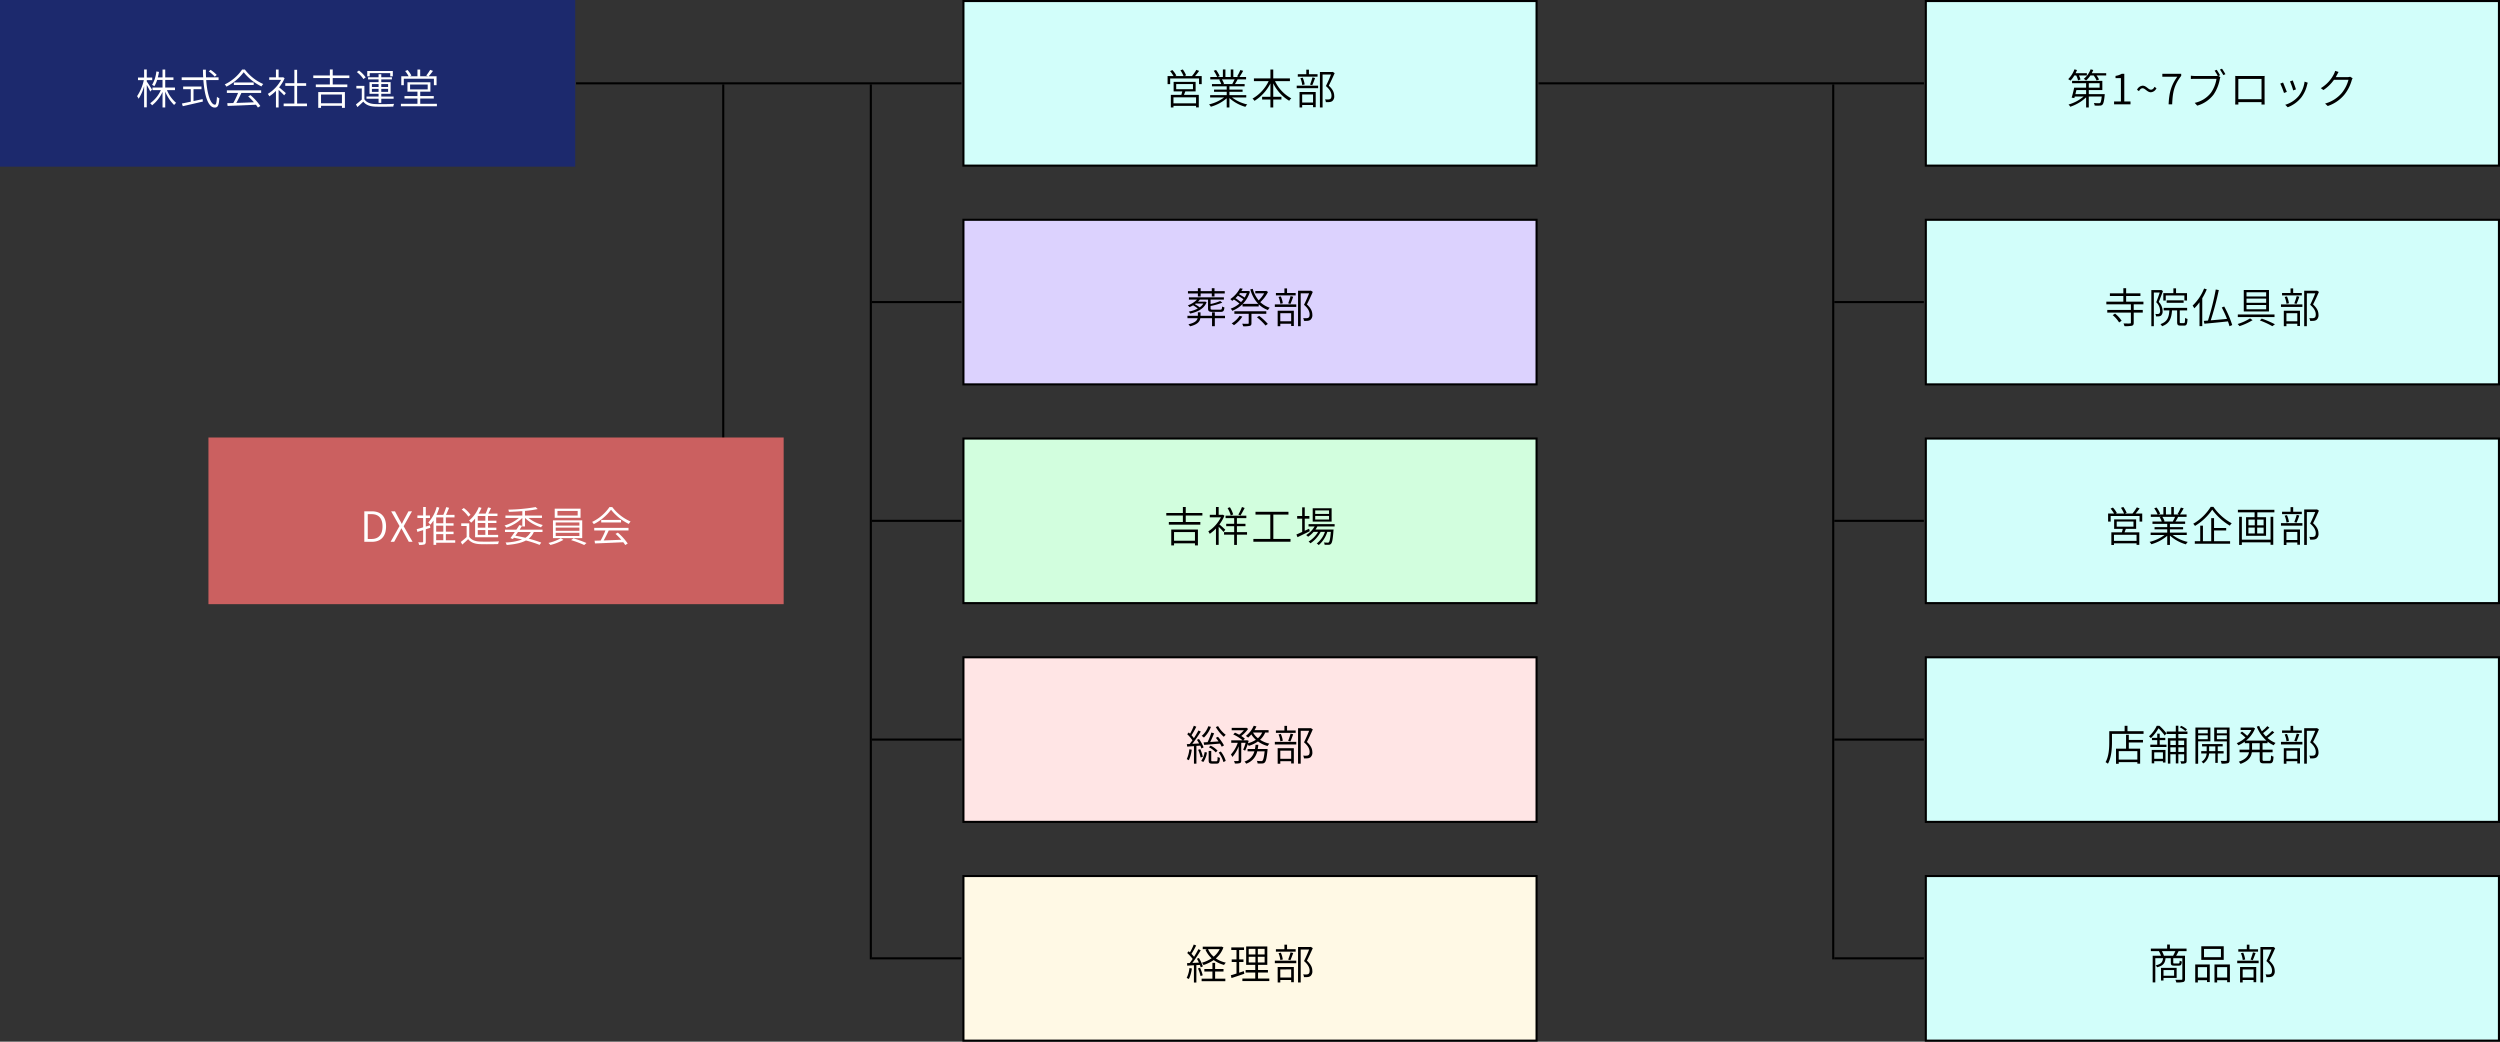 <svg xmlns="http://www.w3.org/2000/svg" width="1200" height="500" viewBox="0 0 1200 500">
  <rect x="0" y="0" width="1200" height="500" fill="#333333" stroke="none"/>
  <g id="グループ_10721" data-name="グループ 10721" transform="translate(10556 13467)">
    <path id="パス_37840" data-name="パス 37840" d="M0,0H185" transform="translate(-10279.5 -13427)" fill="none" stroke="#000" stroke-width="1"/>
    <path id="パス_37841" data-name="パス 37841" d="M0,0H43" transform="translate(-10137.5 -13322)" fill="none" stroke="#000" stroke-width="1"/>
    <path id="パス_37824" data-name="パス 37824" d="M0,0H43" transform="translate(-9675.554 -13322)" fill="none" stroke="#000" stroke-width="1"/>
    <path id="パス_37842" data-name="パス 37842" d="M0,0H43" transform="translate(-10137.5 -13217)" fill="none" stroke="#000" stroke-width="1"/>
    <path id="パス_37815" data-name="パス 37815" d="M0,0H43" transform="translate(-9675.554 -13217)" fill="none" stroke="#000" stroke-width="1"/>
    <path id="パス_37843" data-name="パス 37843" d="M0,0H43" transform="translate(-10137.5 -13112)" fill="none" stroke="#000" stroke-width="1"/>
    <path id="パス_37816" data-name="パス 37816" d="M0,0H43" transform="translate(-9675.554 -13112)" fill="none" stroke="#000" stroke-width="1"/>
    <path id="パス_37844" data-name="パス 37844" d="M0,0H43" transform="translate(-10137.5 -13007)" fill="none" stroke="#000" stroke-width="1"/>
    <path id="パス_37817" data-name="パス 37817" d="M0,0H43" transform="translate(-9675.554 -13007)" fill="none" stroke="#000" stroke-width="1"/>
    <path id="パス_37825" data-name="パス 37825" d="M0,0H185" transform="translate(-9817.499 -13427)" fill="none" stroke="#000" stroke-width="1"/>
    <path id="パス_37845" data-name="パス 37845" d="M0,0V420" transform="translate(-10138 -13426.5)" fill="none" stroke="#000" stroke-width="1"/>
    <path id="パス_37848" data-name="パス 37848" d="M0,0V170" transform="translate(-10208.841 -13426.5)" fill="none" stroke="#000" stroke-width="1"/>
    <path id="パス_37818" data-name="パス 37818" d="M0,0V420" transform="translate(-9676.054 -13426.5)" fill="none" stroke="#000" stroke-width="1"/>
    <path id="パス_37849" data-name="パス 37849" d="M0,0H276.106V80H0Z" transform="translate(-10556 -13467)" fill="#1c296d"/>
    <path id="パス_37846" data-name="パス 37846" d="M0,0H276.106V80H0Z" transform="translate(-10455.947 -13257)" fill="#cb6060"/>
    <path id="パス_37850" data-name="パス 37850" d="M72.953,15.94c-.34-.62-1.96-3.18-2.5-3.88V11.4h2.62V10.14h-2.62V6.28h-1.28v3.86h-2.94V11.4h2.8a22.568,22.568,0,0,1-3.24,7.7,5.982,5.982,0,0,1,.74,1.24,22.23,22.23,0,0,0,2.64-6V24.46h1.28V13.7c.6,1.08,1.38,2.52,1.68,3.2Zm11.04.24V14.96h-4.68V11.3h3.94V10.08h-3.94V6.3h-1.3v3.78h-2.26a26.777,26.777,0,0,0,.56-2.64l-1.26-.22a15.775,15.775,0,0,1-2.06,6.44,7.278,7.278,0,0,1,1.1.66,12.819,12.819,0,0,0,1.34-3.02h2.58v3.66h-4.82v1.22h4.02a15.5,15.5,0,0,1-5.14,6.3,4.434,4.434,0,0,1,.92,1.02,17.518,17.518,0,0,0,5.02-6.44V24.5h1.3V16.88a19.056,19.056,0,0,0,4.28,6.46,3.887,3.887,0,0,1,.96-1.02,16.487,16.487,0,0,1-4.42-6.14Zm20.04-7.28a18.118,18.118,0,0,0-2.94-2.44l-.9.74a16.416,16.416,0,0,1,2.9,2.54Zm-11.14,6.84h3.82V14.46h-8.8v1.28h3.66v6c-1.64.34-3.14.66-4.26.88l.42,1.28c2.54-.56,6.24-1.42,9.64-2.22l-.12-1.18c-1.44.32-2.94.64-4.36.94Zm12.02-4.38v-1.3h-6.02c-.06-1.18-.08-2.42-.08-3.68h-1.4c.02,1.24.04,2.48.12,3.68H87.213v1.3h10.4c.54,7.46,2.26,13.2,5.48,13.2,1.46,0,1.96-1.02,2.2-4.46a3.738,3.738,0,0,1-1.16-.72c-.14,2.7-.38,3.8-.94,3.8-2.08,0-3.72-4.9-4.22-11.82Zm3.98,6.18h5.38a38.166,38.166,0,0,1-2.3,4.84c-1.06.04-2.04.06-2.9.08l.18,1.32c3.42-.12,8.64-.34,13.58-.58a16.211,16.211,0,0,1,.96,1.36l1.18-.74a27.613,27.613,0,0,0-4.74-5.24l-1.12.62a28.333,28.333,0,0,1,2.76,2.82c-2.92.12-5.88.24-8.44.32.82-1.44,1.72-3.26,2.44-4.8h9.48V16.3h-16.46Zm3.36-5.04v1.22h9.52V12.5Zm3.96-6.18a21.366,21.366,0,0,1-8.34,7.14,4.48,4.48,0,0,1,.8,1.06,23.606,23.606,0,0,0,8.3-6.92,24.555,24.555,0,0,0,8.52,6.82,6.969,6.969,0,0,1,.86-1.16,22.07,22.07,0,0,1-8.8-6.94Zm21,11.3c-.52-.46-2.34-2.04-3.24-2.76a18.248,18.248,0,0,0,2.64-4.38l-.74-.5-.26.06h-1.88V6.3h-1.28v3.74h-3.22v1.22h5.7a17.715,17.715,0,0,1-6.38,6.74,6.18,6.18,0,0,1,.72,1.18,19.5,19.5,0,0,0,3.18-2.62V24.5h1.28V16.08c.92.84,2.12,2.02,2.66,2.62Zm5.4,5V14.14h4.34V12.86h-4.34V6.44h-1.32v6.42h-4.36v1.28h4.36v8.48h-5.14v1.3h11.2v-1.3Zm21.52-4.3v4.16h-10.04V18.32Zm-11.38,6.4h1.34v-1h10.04v1h1.42v-7.6h-12.8Zm14.94-14.32V9.16h-7.98V6.28h-1.38V9.16h-7.96V10.4h7.96v3.08h-6.74v1.28h15.12V13.48h-7V10.4Zm9.78-2.36h9.84V9.58h1.24V7h-12.28V9.58h1.2Zm1.04,8.98V15.58h3.2v1.44Zm0-3.74h3.2v1.4h-3.2Zm7.78,0v1.4h-3.28v-1.4Zm0,3.74h-3.28V15.58h3.28Zm-4.58,5.3h1.3v-2h5.92V19.28h-5.92V17.96h4.48V12.34h-4.48v-1.3h5.1V10.02h-5.1V8.56h-1.3v1.46h-5.04v1.02h5.04v1.3h-4.36v5.62h4.36v1.32h-5.8v1.04h5.8Zm-6.18-12.26a14.693,14.693,0,0,0-3.24-3.28l-1.02.74a14.1,14.1,0,0,1,3.18,3.36Zm-.62,4.08h-3.86V15.4h2.6v5.3c-.92.86-1.96,1.7-2.8,2.36l.72,1.26c.98-.86,1.9-1.72,2.8-2.6,1.26,1.58,3.1,2.3,5.76,2.4,2.2.08,6.44.04,8.64-.04a4.315,4.315,0,0,1,.42-1.3c-2.34.14-6.9.2-9.08.1-2.4-.08-4.22-.78-5.2-2.3Zm18.92-3.42h14.44v3.1h1.28V9.54h-3.8a31.357,31.357,0,0,0,2.08-2.58l-1.36-.5a22.216,22.216,0,0,1-1.88,2.74l.88.34h-3.78V6.3h-1.32V9.54h-3.64l.74-.36a13.541,13.541,0,0,0-1.84-2.64l-1.16.48a16.039,16.039,0,0,1,1.66,2.52h-3.52v4.28h1.22Zm3,2.78h8.46v2.34h-8.46Zm4.88,9.26V20.22h6.5V19.04h-6.5V16.92h4.88v-4.5h-11.02v4.5h4.8v2.12h-6.22v1.18h6.22v2.54h-7.94v1.18h17.28V22.76Z" transform="translate(-10556 -13439.93)" fill="#fff"/>
    <path id="パス_37847" data-name="パス 37847" d="M74.813,23h3.66c4.44,0,6.78-2.78,6.78-7.38s-2.34-7.26-6.84-7.26h-3.6Zm1.66-1.36V9.72h1.8c3.56,0,5.28,2.16,5.28,5.9s-1.72,6.02-5.28,6.02ZM87.433,23h1.72l2.22-4.08c.38-.72.76-1.46,1.2-2.36h.08c.48.9.9,1.64,1.28,2.36L96.173,23h1.82l-4.3-7.48,4.02-7.16h-1.72l-2.08,3.88c-.36.66-.64,1.26-1.04,2.1h-.1c-.46-.84-.76-1.44-1.16-2.1l-2.08-3.88h-1.84l4.02,7.08Zm18.9-7.92-2,.6v-4.1h2V10.36h-2V6.3h-1.28v4.06h-2.76v1.22h2.76v4.48c-1.18.34-2.24.66-3.08.88l.32,1.3,2.76-.86v5.48c0,.3-.1.38-.36.38-.26.02-1.08.02-2-.02a4.814,4.814,0,0,1,.4,1.26,7.446,7.446,0,0,0,2.58-.22c.48-.24.66-.62.66-1.4v-5.9l2.16-.68Zm2.98,4.22h3.42v2.94h-3.42Zm3.42-5.2h-3.42V11.28h3.42Zm0,4.04h-3.42V15.26h3.42Zm5.72,4.1h-4.5V19.3h3.7V18.14h-3.7V15.26h3.7V14.1h-3.7V11.28h4.16V10.06h-4.08c.5-1.02,1.04-2.28,1.48-3.38l-1.38-.34a32.648,32.648,0,0,1-1.4,3.72h-3.24a24.984,24.984,0,0,0,1.32-3.48l-1.26-.32a17.492,17.492,0,0,1-4.02,7.46,7.727,7.727,0,0,1,.94,1.08,15.193,15.193,0,0,0,1.56-2.04V24.48h1.28V23.44h9.14Zm14.46-9.4h-3.64V10.6h3.64Zm0,3.38h-3.64V13.96h3.64Zm0,3.44h-3.64v-2.3h3.64Zm-4.92,1.16h11.06V19.66h-4.86v-2.3h4V16.22h-4V13.96h4.04V12.84h-4.04V10.6h4.54V9.46h-4.4c.44-.82.9-1.78,1.3-2.66l-1.42-.32a28.7,28.7,0,0,1-1.18,2.98h-3.36a19.854,19.854,0,0,0,1.4-2.76l-1.3-.36a15.9,15.9,0,0,1-4.7,6.48,6.058,6.058,0,0,1,1.02,1,16.106,16.106,0,0,0,1.9-1.96Zm-2.18-10.76a14.693,14.693,0,0,0-3.24-3.28l-1.02.74a14.1,14.1,0,0,1,3.18,3.36Zm-.62,4.08h-3.86V15.4h2.6v5.3c-.92.86-1.96,1.7-2.8,2.36l.72,1.26c.98-.86,1.9-1.72,2.8-2.6,1.26,1.58,3.1,2.3,5.76,2.4,2.2.08,6.44.04,8.64-.04a4.315,4.315,0,0,1,.42-1.3c-2.34.14-6.9.2-9.08.1-2.4-.08-4.22-.78-5.2-2.3Zm29.5,4.16a7.163,7.163,0,0,1-2.58,2.78c-1.54-.38-3.16-.72-4.78-1.02.4-.56.82-1.16,1.24-1.76Zm-5.46-3.32c-.42.66-.9,1.42-1.42,2.18h-5.48V18.3h4.72c-.74,1.08-1.5,2.12-2.1,2.92l1.2.44.46-.62c1.34.26,2.64.54,3.92.84a24.81,24.81,0,0,1-7.92,1.44,3.772,3.772,0,0,1,.52,1.2c4-.32,7.04-.96,9.26-2.16a54.306,54.306,0,0,1,6.56,2.12l.8-1.1a56.185,56.185,0,0,0-6.02-1.9,7.862,7.862,0,0,0,2.44-3.18h4.18V17.16h-11c.42-.62.82-1.24,1.18-1.82Zm10.86-3.44V10.4h-8.16V8.16a47.12,47.12,0,0,0,6.12-.88l-1-.96a83.121,83.121,0,0,1-13.12,1.24,3.768,3.768,0,0,1,.28,1.06c2.04-.06,4.28-.18,6.44-.34V10.4h-8.1v1.14h6.48a19,19,0,0,1-6.9,3.62,5.179,5.179,0,0,1,.84,1.04,19.037,19.037,0,0,0,7.66-4.66h.02v4.08h1.28V11.54h.02a18.958,18.958,0,0,0,7.7,4.5,4.966,4.966,0,0,1,.86-1.1,18.679,18.679,0,0,1-6.92-3.4Zm7.44-3.36h9.7v2.2h-9.7Zm-1.32-1.1v4.4h12.4V7.08Zm.48,9.1h11.36V17.7h-11.36Zm0,2.48h11.36v1.56h-11.36Zm0-4.96h11.36v1.52h-11.36Zm-1.32-1v8.52h14.04V12.7Zm3.76,8.56a21.3,21.3,0,0,1-5.94,2.28,8.783,8.783,0,0,1,.96.98,24.918,24.918,0,0,0,6.24-2.46Zm4.94.92a49.859,49.859,0,0,1,6.28,2.36l1.12-.96a64.643,64.643,0,0,0-6.24-2.26Zm11.1-4.64h5.38a38.165,38.165,0,0,1-2.3,4.84c-1.06.04-2.04.06-2.9.08l.18,1.32c3.42-.12,8.64-.34,13.58-.58a16.213,16.213,0,0,1,.96,1.36l1.18-.74a27.613,27.613,0,0,0-4.74-5.24l-1.12.62a28.335,28.335,0,0,1,2.76,2.82c-2.92.12-5.88.24-8.44.32.82-1.44,1.72-3.26,2.44-4.8h9.48V16.3h-16.46Zm3.36-5.04v1.22h9.52V12.5Zm3.96-6.18a21.366,21.366,0,0,1-8.34,7.14,4.48,4.48,0,0,1,.8,1.06,23.606,23.606,0,0,0,8.3-6.92,24.555,24.555,0,0,0,8.52,6.82,6.969,6.969,0,0,1,.86-1.16,22.07,22.07,0,0,1-8.8-6.94Z" transform="translate(-10455.947 -13229.93)" fill="#fff"/>
    <g id="パス_37826" data-name="パス 37826" transform="translate(-9632.106 -13467)" fill="#d2fefa">
      <path d="M 275.606 79.5 L 0.5 79.5 L 0.5 0.5 L 275.606 0.5 L 275.606 79.5 Z" stroke="none"/>
      <path d="M 1 1 L 1 79 L 275.106 79 L 275.106 1 L 1 1 M -3.0517578125e-05 0 L 276.106 0 L 276.106 80 L -3.0517578125e-05 80 L -3.0517578125e-05 0 Z" stroke="none" fill="#000"/>
    </g>
    <path id="パス_37827" data-name="パス 37827" d="M72.683,9.14a12.317,12.317,0,0,1,.9,2.38l1.16-.46A9.515,9.515,0,0,0,74,9.14h3.8V8.06H72.4c.24-.5.46-1,.66-1.52l-1.22-.34a12.736,12.736,0,0,1-3,4.72,8.058,8.058,0,0,1,1.1.72,13.322,13.322,0,0,0,1.86-2.5Zm4.76,7.02v1.96H72.3c.16-.64.32-1.3.48-1.96Zm1.28-3.3h5.2v2.16h-5.2Zm0,5.26V16.16h6.5V11.74H70.7v1.12h6.74v2.16H71.7a48.98,48.98,0,0,1-1.2,4.78l1.28.2c.06-.22.14-.46.22-.72h4.22A19.28,19.28,0,0,1,69,23.1a4.785,4.785,0,0,1,.84,1.06,20.354,20.354,0,0,0,7.6-4.5V24.5h1.28V19.28h6.22c-.22,1.92-.44,2.76-.74,3.04a1.014,1.014,0,0,1-.72.16,20.213,20.213,0,0,1-2.32-.12,3.183,3.183,0,0,1,.38,1.24,21.228,21.228,0,0,0,2.5.02,1.633,1.633,0,0,0,1.22-.44c.5-.48.8-1.7,1.08-4.5.02-.18.04-.56.04-.56Zm1.44-10.06a15.176,15.176,0,0,0,.7-1.54L79.6,6.2a10.549,10.549,0,0,1-3.28,4.58,9.127,9.127,0,0,1,1.1.8,13.4,13.4,0,0,0,2.1-2.44h1.52a9.679,9.679,0,0,1,1.44,2.44l1.16-.48a10.577,10.577,0,0,0-1.2-1.96h4.64V8.06ZM90.863,23h7.88V21.64h-2.98V8.36h-1.24a8.4,8.4,0,0,1-2.96,1v1.06h2.58V21.64h-3.28Zm17.66-5.78a3.231,3.231,0,0,0,2.68-1.94l-.92-.68c-.52,1-1.08,1.38-1.72,1.38-1.26,0-2.22-1.92-3.98-1.92a3.258,3.258,0,0,0-2.7,1.98l.94.64c.52-.98,1.08-1.38,1.72-1.38C105.8,15.3,106.783,17.22,108.523,17.22Zm8.52,5.78h1.7c.24-5.72.88-9.22,4.34-13.66V8.36h-9.06v1.4h7.18C118.323,13.76,117.283,17.36,117.043,23Zm23.08-16.58-1,.42a26.694,26.694,0,0,1,1.52,2.5,6.331,6.331,0,0,1-.82.06h-10.18a13.71,13.71,0,0,1-1.92-.14v1.58c.5-.02,1.14-.06,1.92-.06h10.38a15.807,15.807,0,0,1-2.66,6.68,13.331,13.331,0,0,1-7.8,4.84l1.22,1.34a15.118,15.118,0,0,0,7.84-5.32,19.243,19.243,0,0,0,2.98-7.4,4.788,4.788,0,0,1,.28-.94l-.92-.58.76-.34C141.323,8.3,140.583,7.1,140.123,6.42Zm2.54-.52-1,.42a26.147,26.147,0,0,1,1.64,2.66l1-.44A31.053,31.053,0,0,0,142.663,5.9Zm6.36,3.48c.02.48.02,1.06.02,1.48v9.88c0,.66-.04,2.06-.04,2.36h1.52c0-.18,0-.66-.02-1.16h11.14c-.02.52-.02,1-.04,1.16h1.54c0-.26-.04-1.74-.04-2.36V10.86c0-.46,0-1,.04-1.48-.58.04-1.3.04-1.72.04h-10.68C150.283,9.42,149.8,9.42,149.023,9.38Zm1.48,1.44h11.14v9.74H150.5Zm26.12.72L175.3,12a34.778,34.778,0,0,1,1.54,4.32l1.32-.48C177.923,14.98,176.943,12.34,176.623,11.54Zm7.2,1.08-1.52-.5a14.089,14.089,0,0,1-2.8,6.86,13.422,13.422,0,0,1-6.48,4.24l1.18,1.2a15.259,15.259,0,0,0,6.5-4.7,15.926,15.926,0,0,0,2.84-6.2C183.623,13.28,183.7,12.98,183.823,12.62Zm-11.86-.08-1.32.52a36.4,36.4,0,0,1,1.78,4.5l1.36-.52C173.4,16.02,172.343,13.36,171.963,12.54Zm26.66-5.06-1.64-.54a8.1,8.1,0,0,1-.58,1.5,16.5,16.5,0,0,1-6.3,6.8l1.24.92a19.356,19.356,0,0,0,5.08-4.94h6.96a17.07,17.07,0,0,1-3.26,6.4,16.13,16.13,0,0,1-7.98,5.02l1.28,1.18a17.667,17.667,0,0,0,7.96-5.42,19.476,19.476,0,0,0,3.54-6.92,6.33,6.33,0,0,1,.44-1l-1.2-.72a3.386,3.386,0,0,1-1.24.18h-5.66c.2-.34.38-.66.54-.98C198,8.6,198.323,7.96,198.623,7.48Z" transform="translate(-9632.106 -13439.93)"/>
    <g id="パス_37828" data-name="パス 37828" transform="translate(-10094.053 -13467)" fill="#d2fefa">
      <path d="M 275.606 79.5 L 0.5 79.5 L 0.5 0.5 L 275.606 0.5 L 275.606 79.5 Z" stroke="none"/>
      <path d="M 1 1 L 1 79 L 275.106 79 L 275.106 1 L 1 1 M -3.0517578125e-05 0 L 276.106 0 L 276.106 80 L -3.0517578125e-05 80 L -3.0517578125e-05 0 Z" stroke="none" fill="#000"/>
    </g>
    <g id="パス_37829" data-name="パス 37829" transform="translate(-10094.053 -13362)" fill="#dcd2fe">
      <path d="M 275.606 79.5 L 0.5 79.5 L 0.5 0.5 L 275.606 0.5 L 275.606 79.5 Z" stroke="none"/>
      <path d="M 1 1 L 1 79 L 275.106 79 L 275.106 1 L 1 1 M -3.0517578125e-05 0 L 276.106 0 L 276.106 80 L -3.0517578125e-05 80 L -3.0517578125e-05 0 Z" stroke="none" fill="#000"/>
    </g>
    <g id="パス_37830" data-name="パス 37830" transform="translate(-9632.107 -13362)" fill="#d2fefa">
      <path d="M 275.606 79.5 L 0.5 79.5 L 0.5 0.5 L 275.606 0.5 L 275.606 79.5 Z" stroke="none"/>
      <path d="M 1 1 L 1 79 L 275.106 79 L 275.106 1 L 1 1 M -3.0517578125e-05 0 L 276.106 0 L 276.106 80 L -3.0517578125e-05 80 L -3.0517578125e-05 0 Z" stroke="none" fill="#000"/>
    </g>
    <g id="パス_37831" data-name="パス 37831" transform="translate(-10094.053 -13257)" fill="#d2fede">
      <path d="M 275.606 79.5 L 0.5 79.5 L 0.5 0.5 L 275.606 0.5 L 275.606 79.5 Z" stroke="none"/>
      <path d="M 1 1 L 1 79 L 275.106 79 L 275.106 1 L 1 1 M -3.0517578125e-05 0 L 276.106 0 L 276.106 80 L -3.0517578125e-05 80 L -3.0517578125e-05 0 Z" stroke="none" fill="#000"/>
    </g>
    <g id="パス_37819" data-name="パス 37819" transform="translate(-9632.107 -13257)" fill="#d2fefa">
      <path d="M 275.606 79.5 L 0.5 79.5 L 0.5 0.5 L 275.606 0.5 L 275.606 79.5 Z" stroke="none"/>
      <path d="M 1 1 L 1 79 L 275.106 79 L 275.106 1 L 1 1 M -3.0517578125e-05 0 L 276.106 0 L 276.106 80 L -3.0517578125e-05 80 L -3.0517578125e-05 0 Z" stroke="none" fill="#000"/>
    </g>
    <g id="パス_37832" data-name="パス 37832" transform="translate(-10094.053 -13152)" fill="#ffe5e5">
      <path d="M 275.606 79.5 L 0.5 79.5 L 0.5 0.5 L 275.606 0.5 L 275.606 79.5 Z" stroke="none"/>
      <path d="M 1 1 L 1 79 L 275.106 79 L 275.106 1 L 1 1 M -3.0517578125e-05 0 L 276.106 0 L 276.106 80 L -3.0517578125e-05 80 L -3.0517578125e-05 0 Z" stroke="none" fill="#000"/>
    </g>
    <g id="パス_37820" data-name="パス 37820" transform="translate(-9632.107 -13152)" fill="#d2fefa">
      <path d="M 275.606 79.5 L 0.5 79.5 L 0.5 0.5 L 275.606 0.5 L 275.606 79.5 Z" stroke="none"/>
      <path d="M 1 1 L 1 79 L 275.106 79 L 275.106 1 L 1 1 M -3.0517578125e-05 0 L 276.106 0 L 276.106 80 L -3.0517578125e-05 80 L -3.0517578125e-05 0 Z" stroke="none" fill="#000"/>
    </g>
    <g id="パス_37833" data-name="パス 37833" transform="translate(-10094.053 -13047)" fill="#fff9e5">
      <path d="M 275.606 79.5 L 0.5 79.5 L 0.5 0.5 L 275.606 0.5 L 275.606 79.5 Z" stroke="none"/>
      <path d="M 1 1 L 1 79 L 275.106 79 L 275.106 1 L 1 1 M -3.0517578125e-05 0 L 276.106 0 L 276.106 80 L -3.0517578125e-05 80 L -3.0517578125e-05 0 Z" stroke="none" fill="#000"/>
    </g>
    <g id="パス_37814" data-name="パス 37814" transform="translate(-9632.107 -13047)" fill="#d2fefa">
      <path d="M 275.606 79.5 L 0.5 79.5 L 0.5 0.5 L 275.606 0.5 L 275.606 79.5 Z" stroke="none"/>
      <path d="M 1 1 L 1 79 L 275.106 79 L 275.106 1 L 1 1 M -3.0517578125e-05 0 L 276.106 0 L 276.106 80 L -3.0517578125e-05 80 L -3.0517578125e-05 0 Z" stroke="none" fill="#000"/>
    </g>
    <path id="パス_37834" data-name="パス 37834" d="M112.153,22.54h-10.84v-2.9h10.84Zm-9.52-9.26h8.04v2.46h-8.04Zm9.32,3.52V12.24h-10.56V16.8h4.16c-.12.52-.3,1.14-.46,1.66h-5.04v6.06h1.26v-.78h10.84v.74h1.32V18.46h-7.12c.22-.52.44-1.1.66-1.66Zm-.28-7.36a30.553,30.553,0,0,0,1.96-2.48l-1.34-.5a20.24,20.24,0,0,1-2.1,2.98h-3.68l.88-.34a12.919,12.919,0,0,0-1.6-2.84l-1.14.42a13.546,13.546,0,0,1,1.5,2.76h-4l.54-.26a12.446,12.446,0,0,0-1.88-2.62l-1.12.5a14.277,14.277,0,0,1,1.66,2.38h-2.86V13.3h1.24V10.6h13.86v2.7h1.28V9.44Zm18.96,1.6a15.279,15.279,0,0,1-1.08,2.14l.32.1h-4.88l.62-.14a10.35,10.35,0,0,0-1.06-2.1Zm5.62,8.68V18.58h-8.08V17h6.32V15.94h-6.32V14.38h7.3v-1.1h-4.66c.4-.62.88-1.42,1.28-2.2l-.14-.04h4.22V9.88h-3.18a33.968,33.968,0,0,0,1.78-2.96l-1.36-.36a21,21,0,0,1-1.56,3.06l.76.26h-2.56V6.28h-1.24v3.6h-2.56V6.28h-1.22v3.6h-2.58l1.04-.38a12.615,12.615,0,0,0-1.74-2.98l-1.12.38a14.437,14.437,0,0,1,1.64,2.98h-3.28v1.16h5l-.76.16a9.085,9.085,0,0,1,1.02,2.08h-4.46v1.1h7.08v1.56h-6.08V17h6.08v1.58h-7.96v1.14h6.68a19.231,19.231,0,0,1-7.2,3.32,4.529,4.529,0,0,1,.86,1.12,19.721,19.721,0,0,0,7.62-4.06v4.4h1.3V20a19.219,19.219,0,0,0,7.68,4.22,4.558,4.558,0,0,1,.88-1.16,18.746,18.746,0,0,1-7.28-3.34Zm20.96-7.84V10.56h-8V6.32h-1.36v4.24h-7.92v1.32h7.08a19.369,19.369,0,0,1-7.74,8.38,5.446,5.446,0,0,1,.94,1.08,21.164,21.164,0,0,0,7.64-8.36v6.4h-3.98V20.7h3.98v3.8h1.36V20.7h3.92V19.38h-3.92V12.94a19.877,19.877,0,0,0,7.66,8.36,5.651,5.651,0,0,1,1-1.16,18.243,18.243,0,0,1-7.82-8.26Zm13.26-3.32h-4.14V6.36h-1.26v2.2h-4.08V9.72h9.48Zm-2.54,5.26c.44-.9.94-2.26,1.36-3.44l-1.26-.32a33.8,33.8,0,0,1-1.16,3.48Zm-3.64-.34a12.1,12.1,0,0,0-.94-3.26l-1.1.24a13.414,13.414,0,0,1,.88,3.28Zm4.02,4.78v3.88h-5.22V18.26Zm-6.48,6.26h1.26v-1.2h5.22V24.4h1.28V17.08h-7.76Zm-1.36-9.26h10.28V14.04h-10.28Zm17.28-7.84-.22.06h-5.92V24.5h1.28V8.72h4.04c-.64,1.62-1.56,3.78-2.46,5.52,2.1,1.78,2.68,3.3,2.7,4.58,0,.72-.14,1.36-.58,1.6a1.8,1.8,0,0,1-.88.24,11.913,11.913,0,0,1-1.64-.04,3.088,3.088,0,0,1,.38,1.32,10.242,10.242,0,0,0,1.76-.02,2.784,2.784,0,0,0,1.3-.44,2.869,2.869,0,0,0,.96-2.54c-.02-1.44-.54-3-2.6-4.88.94-1.84,2-4.14,2.82-6.02Z" transform="translate(-10094.053 -13439.93)"/>
    <path id="パス_37835" data-name="パス 37835" d="M113.033,10.22h1.32V8.78h5.36v1.44h1.3V8.78h4.92V7.66h-4.92V6.28h-1.3V7.66h-5.36V6.28h-1.32V7.66h-4.76V8.78h4.76Zm2.64,3.4a5.876,5.876,0,0,1-1.76,1.84,18.982,18.982,0,0,0-2.34-1.52,3.766,3.766,0,0,0,.46-.32Zm.8-.96-.24.06h-3.14a8.155,8.155,0,0,0,.9-.98h3.92v4.22c0,1.36.48,1.68,2.28,1.68h3.68c1.36,0,1.74-.44,1.9-2.16a3.45,3.45,0,0,1-1.12-.44c-.06,1.34-.2,1.52-.9,1.52h-3.48c-.96,0-1.14-.08-1.14-.6V14.8a29.215,29.215,0,0,0,5.62-1.6l-1-.78a25.881,25.881,0,0,1-4.62,1.46V11.74h6.38V10.66h-16.78v1.08h3.88a11.786,11.786,0,0,1-4.4,2.76,5.306,5.306,0,0,1,.8.86,17.48,17.48,0,0,0,1.72-.88,15.434,15.434,0,0,1,2.26,1.56,15.3,15.3,0,0,1-4.34,1.46,4.313,4.313,0,0,1,.68.94c4.36-.94,6.9-2.84,7.88-5.44Zm9.58,6.84h-4.88V17.84h-1.34V19.5h-5.54V17.84h-1.26V19.5h-5v1.16h4.88c-.28,1.14-1.28,2.22-4.42,2.92a7.16,7.16,0,0,1,.8.98c3.64-.88,4.68-2.34,4.92-3.9h5.62v3.86h1.34V20.66h4.88Zm7.02.02a11.489,11.489,0,0,1-3.82,3.64,8.056,8.056,0,0,1,1.1.86,14.366,14.366,0,0,0,4.02-4.12Zm12.8-.98v-1.2h-15.32v1.2h6.88v4.48c0,.26-.08.3-.42.32s-1.42.02-2.7-.02a6.071,6.071,0,0,1,.46,1.22,12.7,12.7,0,0,0,3.2-.2c.6-.18.78-.56.78-1.3v-4.5Zm-4.5,1.68a26.243,26.243,0,0,1,4.12,3.96l1.12-.76a26.348,26.348,0,0,0-4.16-3.86Zm-9.14-10.36c.94.54,2,1.2,2.68,1.7a11.278,11.278,0,0,1-1.18,1.38,31.879,31.879,0,0,0-2.66-1.9A12.9,12.9,0,0,0,132.233,9.86Zm4.28-1.24a12.47,12.47,0,0,1-1.04,2.14,28.358,28.358,0,0,0-2.66-1.58c.14-.2.28-.38.42-.56Zm9.3-1.1-.26.08h-4.96V8.72h4.26a15.384,15.384,0,0,1-2.64,3.4,14.422,14.422,0,0,1-2.84-5.54l-1.18.24a16.187,16.187,0,0,0,3.84,6.98h-7.46a13.847,13.847,0,0,0,3.46-5.9l-.8-.34-.22.06h-3.1c.24-.38.44-.74.64-1.1l-1.32-.22a14.176,14.176,0,0,1-4.64,5.2,3.586,3.586,0,0,1,.88.86c.3-.22.6-.44.86-.66a23.558,23.558,0,0,1,2.66,1.94,13.392,13.392,0,0,1-4.2,2.44,4.271,4.271,0,0,1,.74,1.04,14.623,14.623,0,0,0,4.94-3.22v1.12h7.76V14a12.546,12.546,0,0,0,4.42,2.76,5.946,5.946,0,0,1,.86-1.12,11.821,11.821,0,0,1-4.52-2.68,17.784,17.784,0,0,0,3.7-4.88Zm14.16,1.04h-4.14V6.36h-1.26v2.2h-4.08V9.72h9.48Zm-2.54,5.26c.44-.9.94-2.26,1.36-3.44l-1.26-.32a33.8,33.8,0,0,1-1.16,3.48Zm-3.64-.34a12.1,12.1,0,0,0-.94-3.26l-1.1.24a13.414,13.414,0,0,1,.88,3.28Zm4.02,4.78v3.88h-5.22V18.26Zm-6.48,6.26h1.26v-1.2h5.22V24.4h1.28V17.08h-7.76Zm-1.36-9.26h10.28V14.04h-10.28Zm17.28-7.84-.22.06h-5.92V24.5h1.28V8.72h4.04c-.64,1.62-1.56,3.78-2.46,5.52,2.1,1.78,2.68,3.3,2.7,4.58,0,.72-.14,1.36-.58,1.6a1.8,1.8,0,0,1-.88.24,11.913,11.913,0,0,1-1.64-.04,3.088,3.088,0,0,1,.38,1.32,10.242,10.242,0,0,0,1.76-.02,2.784,2.784,0,0,0,1.3-.44,2.869,2.869,0,0,0,.96-2.54c-.02-1.44-.54-3-2.6-4.88.94-1.84,2-4.14,2.82-6.02Z" transform="translate(-10094.053 -13334.93)"/>
    <path id="パス_37836" data-name="パス 37836" d="M90.193,19.2a14.274,14.274,0,0,1,3.08,3.5l1.22-.8a14.626,14.626,0,0,0-3.16-3.44Zm14.76-5.2V12.74h-8.3V10h6.86V8.74h-6.86V6.28h-1.34V8.74h-6.46V10h6.46v2.74h-8.16V14h11.78v2.7H87.593v1.28h11.34v4.8c0,.32-.1.4-.46.42-.38.02-1.68.02-3.1-.02a5.622,5.622,0,0,1,.46,1.3,15.826,15.826,0,0,0,3.6-.2c.66-.22.86-.62.86-1.5v-4.8h4.34V16.7h-4.34V14Zm10.72-4.24h8.94v2.42h1.26V8.62h-5.26V6.34h-1.28V8.62h-4.84V12.2h1.18Zm8.58,3.52V12.1h-8.16v1.18ZM113.473,7.1l-.2.06h-4.52V24.5h1.2V8.36h2.82c-.44,1.36-1.08,3.16-1.68,4.64a5.8,5.8,0,0,1,1.86,4.06,1.837,1.837,0,0,1-.4,1.4,1.345,1.345,0,0,1-.66.18,8.576,8.576,0,0,1-1.22-.02,2.936,2.936,0,0,1,.34,1.18,10.13,10.13,0,0,0,1.36-.02,2.388,2.388,0,0,0,1.02-.36,2.666,2.666,0,0,0,.76-2.24,6.228,6.228,0,0,0-1.84-4.32c.68-1.6,1.42-3.62,2.02-5.24Zm9.44,15.92c-.48,0-.52-.08-.52-.58V16.92h3.54V15.7h-11.26v1.22h2.74c-.24,3.36-.98,5.46-4.28,6.58a3.983,3.983,0,0,1,.76,1.02c3.62-1.32,4.52-3.78,4.78-7.6h2.46v5.52c0,1.38.32,1.78,1.6,1.78h1.78c1.14,0,1.48-.66,1.6-3.2a3.386,3.386,0,0,1-1.16-.52c-.04,2.2-.12,2.52-.56,2.52Zm11.16-16.6a22.963,22.963,0,0,1-5.52,8.2,7.772,7.772,0,0,1,.82,1.3,21.427,21.427,0,0,0,2.5-2.9V24.46h1.32V11.06a30.178,30.178,0,0,0,2.16-4.24Zm13.5,17.54a47.379,47.379,0,0,0-3.84-8.9l-1.18.46a54.66,54.66,0,0,1,2.52,5.48c-2.7.26-5.44.5-7.8.68a143.274,143.274,0,0,0,3.86-14.52l-1.46-.26a123.827,123.827,0,0,1-3.74,14.9l-2,.16.28,1.36c2.96-.26,7.24-.68,11.3-1.12a21.468,21.468,0,0,1,.74,2.32Zm6.86-12.7h9.42v2.02h-9.42Zm0,3.06h9.42v2.04h-9.42Zm0-6.1h9.42v2.02h-9.42Zm-1.32-1.08v10.3h12.1V7.14Zm-2.86,11.74v1.24h17.62V18.88Zm10.58,2.86a41.306,41.306,0,0,1,6,2.76l1.24-.92a48.073,48.073,0,0,0-6.32-2.72Zm-4.7-.98a25.4,25.4,0,0,1-5.96,2.7,9.98,9.98,0,0,1,.9,1.02,29.025,29.025,0,0,0,6.28-2.88Zm24.84-12.2h-4.14V6.36h-1.26v2.2h-4.08V9.72h9.48Zm-2.54,5.26c.44-.9.94-2.26,1.36-3.44l-1.26-.32a33.8,33.8,0,0,1-1.16,3.48Zm-3.64-.34a12.1,12.1,0,0,0-.94-3.26l-1.1.24a13.414,13.414,0,0,1,.88,3.28Zm4.02,4.78v3.88h-5.22V18.26Zm-6.48,6.26h1.26v-1.2h5.22V24.4h1.28V17.08h-7.76Zm-1.36-9.26h10.28V14.04h-10.28Zm17.28-7.84-.22.06h-5.92V24.5h1.28V8.72h4.04c-.64,1.62-1.56,3.78-2.46,5.52,2.1,1.78,2.68,3.3,2.7,4.58,0,.72-.14,1.36-.58,1.6a1.8,1.8,0,0,1-.88.24,11.913,11.913,0,0,1-1.64-.04,3.088,3.088,0,0,1,.38,1.32,10.242,10.242,0,0,0,1.76-.02,2.784,2.784,0,0,0,1.3-.44,2.869,2.869,0,0,0,.96-2.54c-.02-1.44-.54-3-2.6-4.88.94-1.84,2-4.14,2.82-6.02Z" transform="translate(-9632.107 -13334.93)"/>
    <path id="パス_37837" data-name="パス 37837" d="M111.633,18.32v4.16h-10.04V18.32Zm-11.38,6.4h1.34v-1h10.04v1h1.42v-7.6h-12.8Zm14.94-14.32V9.16h-7.98V6.28h-1.38V9.16h-7.96V10.4h7.96v3.08h-6.74v1.28h15.12V13.48h-7V10.4Zm19-4.12a21.008,21.008,0,0,1-1.74,3.64l1.02.44c.62-.92,1.38-2.38,2.02-3.6Zm-4.2,3.58a14.9,14.9,0,0,0-1.58-3.46l-1.12.4a14.973,14.973,0,0,1,1.52,3.54Zm-4.96.12-.24.06h-1.78V6.3h-1.3v3.74h-2.96v1.22h5.34a17.569,17.569,0,0,1-6.06,6.74,6.128,6.128,0,0,1,.7,1.18,20.136,20.136,0,0,0,2.98-2.56v7.86h1.3V15.8a31.356,31.356,0,0,1,2.36,2.48l.82-1.08c-.42-.42-1.98-1.84-2.82-2.54a18.233,18.233,0,0,0,2.4-4.18Zm11.6,8.38h-4.86V15.52h4.1V14.34h-4.1V11.62h4.52V10.44h-9.96v1.18h4.12v2.72h-3.82v1.18h3.82v2.84h-4.86v1.2h4.86V24.5h1.32V19.56h4.86Zm12.62,3.26V9.94h7.26V8.58h-15.82V9.94h7.1V21.62h-8.12v1.34h17.82V21.62Zm26.74-12h-6.64V7.92h6.64Zm0,2.68h-6.64V10.58h6.64Zm1.24-5.4h-9.08v6.4h9.08Zm-10.8,9.82-2.1.96v-5.8h2.22V10.6h-2.22V6.44h-1.24V10.6h-2.4v1.28h2.4v6.38c-1.04.48-2,.9-2.76,1.22l.52,1.3c1.66-.8,3.84-1.86,5.88-2.88Zm12.24-1.08V14.5h-12.52v1.14h2.9a11.9,11.9,0,0,1-4.04,4.12,7.435,7.435,0,0,1,.92.82,13.691,13.691,0,0,0,2.64-2.34h2.16a13.01,13.01,0,0,1-4.56,4.64,4.526,4.526,0,0,1,.9.84,15.228,15.228,0,0,0,4.88-5.48h2.08a12.033,12.033,0,0,1-3.96,5.58,3.052,3.052,0,0,1,.96.76,13.76,13.76,0,0,0,4.12-6.34h1.7c-.28,3.3-.58,4.6-.94,4.96-.14.18-.32.2-.62.2-.28,0-.96-.02-1.74-.08a2.777,2.777,0,0,1,.32,1.1c.78.04,1.54.04,1.96.02a1.448,1.448,0,0,0,1.1-.48c.56-.56.88-2.12,1.18-6.28a5.308,5.308,0,0,0,.06-.56h-8.7a11.382,11.382,0,0,0,.92-1.48Z" transform="translate(-10094.053 -13229.93)"/>
    <path id="パス_37821" data-name="パス 37821" d="M101.653,22.54H90.813v-2.9h10.84Zm-9.52-9.26h8.04v2.46h-8.04Zm9.32,3.52V12.24H90.893V16.8h4.16c-.12.52-.3,1.14-.46,1.66h-5.04v6.06h1.26v-.78h10.84v.74h1.32V18.46h-7.12c.22-.52.44-1.1.66-1.66Zm-.28-7.36a30.553,30.553,0,0,0,1.96-2.48l-1.34-.5a20.24,20.24,0,0,1-2.1,2.98h-3.68l.88-.34a12.919,12.919,0,0,0-1.6-2.84l-1.14.42a13.546,13.546,0,0,1,1.5,2.76h-4l.54-.26a12.446,12.446,0,0,0-1.88-2.62l-1.12.5a14.277,14.277,0,0,1,1.66,2.38h-2.86V13.3h1.24V10.6h13.86v2.7h1.28V9.44Zm18.96,1.6a15.279,15.279,0,0,1-1.08,2.14l.32.1h-4.88l.62-.14a10.35,10.35,0,0,0-1.06-2.1Zm5.62,8.68V18.58h-8.08V17h6.32V15.94h-6.32V14.38h7.3v-1.1h-4.66c.4-.62.88-1.42,1.28-2.2l-.14-.04h4.22V9.88h-3.18a33.968,33.968,0,0,0,1.78-2.96l-1.36-.36a20.994,20.994,0,0,1-1.56,3.06l.76.26h-2.56V6.28h-1.24v3.6h-2.56V6.28h-1.22v3.6h-2.58l1.04-.38a12.615,12.615,0,0,0-1.74-2.98l-1.12.38a14.437,14.437,0,0,1,1.64,2.98h-3.28v1.16h5l-.76.16a9.085,9.085,0,0,1,1.02,2.08h-4.46v1.1h7.08v1.56h-6.08V17h6.08v1.58h-7.96v1.14h6.68a19.231,19.231,0,0,1-7.2,3.32,4.529,4.529,0,0,1,.86,1.12,19.721,19.721,0,0,0,7.62-4.06v4.4h1.3V20a19.219,19.219,0,0,0,7.68,4.22,4.558,4.558,0,0,1,.88-1.16,18.746,18.746,0,0,1-7.28-3.34Zm11.48-13.48a24,24,0,0,1-8.38,8.1,4.919,4.919,0,0,1,.84,1.04,26.711,26.711,0,0,0,8.28-7.8,28.206,28.206,0,0,0,8.46,7.66,6.1,6.1,0,0,1,.9-1.14,25.348,25.348,0,0,1-8.78-7.86Zm1.62,11.3h5.82V16.36h-5.82V11.62h-1.36V22.7h-3.98V15.24h-1.3V22.7h-2.6v1.22h16.94V22.7h-7.7Zm27.12,4.44h-13.78v-11h-1.3V24.5h1.3V23.24h13.78v1.18h1.3V10.98h-1.3Zm-3.34-6.88h-3.08V12.34h3.08Zm0,3.88h-3.08v-2.8h3.08Zm-7.28-2.8h3.04v2.8h-3.04Zm0-3.84h3.04V15.1h-3.04Zm-5.06-4.72V8.86h8.02V11.2h-4.1v8.92h9.6V11.2h-4.18V8.86h8.18V7.62Zm30.68.94h-4.14V6.36h-1.26v2.2h-4.08V9.72h9.48Zm-2.54,5.26c.44-.9.94-2.26,1.36-3.44l-1.26-.32a33.8,33.8,0,0,1-1.16,3.48Zm-3.64-.34a12.1,12.1,0,0,0-.94-3.26l-1.1.24a13.414,13.414,0,0,1,.88,3.28Zm4.02,4.78v3.88h-5.22V18.26Zm-6.48,6.26h1.26v-1.2h5.22V24.4h1.28V17.08h-7.76Zm-1.36-9.26h10.28V14.04h-10.28Zm17.28-7.84-.22.06h-5.92V24.5h1.28V8.72h4.04c-.64,1.62-1.56,3.78-2.46,5.52,2.1,1.78,2.68,3.3,2.7,4.58,0,.72-.14,1.36-.58,1.6a1.8,1.8,0,0,1-.88.24,11.913,11.913,0,0,1-1.64-.04,3.088,3.088,0,0,1,.38,1.32,10.242,10.242,0,0,0,1.76-.02,2.784,2.784,0,0,0,1.3-.44,2.869,2.869,0,0,0,.96-2.54c-.02-1.44-.54-3-2.6-4.88.94-1.84,2-4.14,2.82-6.02Z" transform="translate(-9632.107 -13229.93)"/>
    <path id="パス_37838" data-name="パス 37838" d="M121.653,6.92a18.03,18.03,0,0,0,3.84,4.68,8.127,8.127,0,0,1,.9-.96,14.364,14.364,0,0,1-3.66-4.18Zm-5.6,8.56c2.04-.16,4.86-.38,7.6-.62.34.56.64,1.08.84,1.5l1.08-.64a26.343,26.343,0,0,0-2.9-4.14l-1,.52c.42.52.88,1.12,1.28,1.72-1.38.1-2.76.18-4,.26.64-1.24,1.32-2.84,1.88-4.16l-1.34-.36a31.73,31.73,0,0,1-1.8,4.6c-.7.04-1.34.08-1.9.1Zm2.26,1.12a10.893,10.893,0,0,1,3.3,2.48l.86-.82a10.384,10.384,0,0,0-3.32-2.4Zm-.28-10.08a10.682,10.682,0,0,1-3.16,4.64,7.349,7.349,0,0,1,1.06.8,13.684,13.684,0,0,0,3.36-5.14Zm-9.08,11.06a15.59,15.59,0,0,1-1.26,4.76,6.031,6.031,0,0,1,1.02.5,18.159,18.159,0,0,0,1.38-5.06Zm5.22-1.76a8,8,0,0,1,.56,1.38l1.04-.52a16.8,16.8,0,0,0-2.22-4.04l-.98.42a17.908,17.908,0,0,1,1.06,1.72c-1.12.06-2.24.14-3.26.2a70.083,70.083,0,0,0,4.06-5.9l-1.14-.52c-.56,1.08-1.34,2.4-2.16,3.68a13.709,13.709,0,0,0-1.16-1.38,37.824,37.824,0,0,0,2.3-4.1l-1.18-.48a25.655,25.655,0,0,1-1.82,3.84c-.22-.22-.44-.42-.64-.6l-.72.82a17.758,17.758,0,0,1,2.52,2.94c-.46.64-.92,1.24-1.34,1.78l-1.36.06.2,1.2c.94-.08,2.04-.16,3.22-.24v8.4h1.18v-8.5Zm-1,2.02a18.116,18.116,0,0,1,1.18,3.68l1.06-.34a17.2,17.2,0,0,0-1.24-3.66Zm2.48,5.84a10.438,10.438,0,0,0,1.72-4.56l-1.08-.2a9.734,9.734,0,0,1-1.68,4.26Zm4.42-.34c-.56,0-.62-.06-.62-.52V18.38h-1.24v4.44c0,1.32.32,1.66,1.7,1.66h2.14c1.1,0,1.44-.52,1.56-2.78a3.565,3.565,0,0,1-1.1-.46c-.06,1.86-.12,2.1-.62,2.1Zm2.96-4.18a14.589,14.589,0,0,1,2.28,4.58l1.08-.58a13.5,13.5,0,0,0-2.36-4.52Zm18.74-1.7c.12-.66.2-1.32.28-2.02h-1.34a16.374,16.374,0,0,1-.28,2.02h-3.54v1.12h3.26a7.005,7.005,0,0,1-4.74,4.9,4.862,4.862,0,0,1,.8,1.02,8.048,8.048,0,0,0,5.3-5.92h3.56c-.3,2.9-.64,4.08-1.02,4.48a.924.924,0,0,1-.68.2,19.632,19.632,0,0,1-2.04-.12,3.147,3.147,0,0,1,.36,1.24,16.747,16.747,0,0,0,2.22.02,1.642,1.642,0,0,0,1.22-.48c.58-.6.96-2.1,1.32-5.88.02-.2.04-.58.04-.58Zm2.12-7.9a7.861,7.861,0,0,1-2.04,2.72,9.122,9.122,0,0,1-2.34-2.72Zm3.08,0V8.4h-6.78a13.831,13.831,0,0,0,.94-1.78l-1.28-.34a12.217,12.217,0,0,1-3.8,4.9,7.374,7.374,0,0,1,1.1.8,13.985,13.985,0,0,0,1.54-1.54,11.583,11.583,0,0,0,2.18,2.58,13.443,13.443,0,0,1-3.8,1.68c.12-.4.24-.8.34-1.18l-.84-.3-.18.06h-1.54l.74-.8a14.08,14.08,0,0,0-1.74-1.28,15.612,15.612,0,0,0,3.3-3.4l-.86-.56-.22.06h-6.8V8.46h5.84a15.3,15.3,0,0,1-2.26,2.14c-.68-.38-1.38-.72-2.02-1l-.82.86a19.721,19.721,0,0,1,4.5,2.82h-5.46v1.2h3.12a15.851,15.851,0,0,1-3.28,5.58,7.224,7.224,0,0,1,.7,1.2,16.541,16.541,0,0,0,3.02-5.14v6.8c0,.24-.08.28-.32.3s-1.04.02-1.92,0a4.31,4.31,0,0,1,.42,1.2,7.5,7.5,0,0,0,2.44-.2c.48-.22.62-.6.62-1.28V14.48h2.1a21.521,21.521,0,0,1-1.18,3.3l.94.46a19,19,0,0,0,1.22-3.08,4.622,4.622,0,0,1,.54.78,15.226,15.226,0,0,0,4.4-2.12,13.89,13.89,0,0,0,4.62,2.2,6.087,6.087,0,0,1,.86-1.14,13.959,13.959,0,0,1-4.48-1.86,9.192,9.192,0,0,0,2.46-3.46Zm13-1h-4.14V6.36h-1.26v2.2h-4.08V9.72h9.48Zm-2.54,5.26c.44-.9.94-2.26,1.36-3.44l-1.26-.32a33.8,33.8,0,0,1-1.16,3.48Zm-3.64-.34a12.1,12.1,0,0,0-.94-3.26l-1.1.24a13.414,13.414,0,0,1,.88,3.28Zm4.02,4.78v3.88h-5.22V18.26Zm-6.48,6.26h1.26v-1.2h5.22V24.4h1.28V17.08h-7.76Zm-1.36-9.26h10.28V14.04h-10.28Zm17.28-7.84-.22.06h-5.92V24.5h1.28V8.72h4.04c-.64,1.62-1.56,3.78-2.46,5.52,2.1,1.78,2.68,3.3,2.7,4.58,0,.72-.14,1.36-.58,1.6a1.8,1.8,0,0,1-.88.24,11.913,11.913,0,0,1-1.64-.04,3.088,3.088,0,0,1,.38,1.32,10.242,10.242,0,0,0,1.76-.02,2.784,2.784,0,0,0,1.3-.44,2.869,2.869,0,0,0,.96-2.54c-.02-1.44-.54-3-2.6-4.88.94-1.84,2-4.14,2.82-6.02Z" transform="translate(-10094.053 -13124.93)"/>
    <path id="パス_37822" data-name="パス 37822" d="M102.033,22.54h-8.94V18.48h8.94Zm-4.1-11.92h-1.32V17.3h-4.82v7.24h1.3v-.8h8.94v.74h1.34V17.3h-5.44v-3h6.8V13.1h-6.8Zm-.64-1.7V6.3h-1.36V8.92h-7.38V14.1c0,2.84-.16,6.82-1.78,9.66a5.952,5.952,0,0,1,1.14.76c1.7-3,1.94-7.4,1.94-10.42V10.18h15.16V8.92Zm28.56-.86a11.737,11.737,0,0,0-2.74-1.72l-.72.66a12.192,12.192,0,0,1,2.7,1.82Zm-11.54,10.98v3.12h-4.18V19.04Zm-5.38,5.28h1.2V23.3h4.18v.66h1.22V17.9h-6.6Zm3.84-11.14h2.68V12.1h-2.68v-2h-1.2v2h-2.54v1.08h2.54v2.18h-3.32v1.12h7.76V15.36h-3.24Zm-1.42-6.88a15.912,15.912,0,0,1-3.74,5.08,4.532,4.532,0,0,1,.9.86,19.937,19.937,0,0,0,3.68-4.74,22.362,22.362,0,0,1,2.98,3.48l.84-1.04a26.476,26.476,0,0,0-3.4-3.64Zm13.14,7.12v2.12h-2.78V13.42Zm-2.78,5.44v-2.2h2.78v2.2Zm-3.84,0v-2.2h2.62v2.2Zm2.62-5.44v2.12h-2.62V13.42Zm5.58-3.16V9.08h-4.36V6.28h-1.22v2.8h-4.4v1.18h4.4v2h-3.8v12.2h1.18V19.98h2.62v4.38h1.22V19.98h2.78v3.1c0,.2-.08.26-.26.26-.18.02-.82.02-1.56,0a4.578,4.578,0,0,1,.4,1.14,5.324,5.324,0,0,0,2.08-.22c.42-.2.54-.54.54-1.16V12.26h-3.98v-2Zm9.76-2.06V9.92h-4.62V8.2Zm-4.62,4.54V10.9h4.62v1.84Zm5.88,1.04V7.16h-7.18V24.52h1.3V13.78Zm-.6,4.7V16.2h2.96v2.28Zm6.94,1.12V18.48h-2.8V16.2h2.36V15.08h-9.9V16.2h2.22v2.28h-2.62V19.6h2.6a5.126,5.126,0,0,1-2.44,3.98,4.943,4.943,0,0,1,.88.8,6.45,6.45,0,0,0,2.74-4.78h2.98v4.52h1.18V19.6Zm-3.22-6.84V10.9h4.78v1.86Zm4.78-4.56V9.92h-4.78V8.2Zm1.3-1.04h-7.36V13.8h6.06v8.92c0,.32-.1.42-.44.44-.3.02-1.38.02-2.52-.02a4.331,4.331,0,0,1,.42,1.34,10.4,10.4,0,0,0,3.08-.24c.56-.24.76-.68.76-1.52Zm14.48,10.62h-3.68V14.66h3.68Zm3.76-3.12v-.78a13.89,13.89,0,0,0,2.94,1.78,6.9,6.9,0,0,1,.9-1.12,12.593,12.593,0,0,1-3.86-2.4,34.155,34.155,0,0,0,3.24-2.66l-1-.72a26.412,26.412,0,0,1-2.98,2.66,13.406,13.406,0,0,1-1.38-1.62,26.286,26.286,0,0,0,3.02-2.6l-1-.72a22.187,22.187,0,0,1-2.6,2.46,15.586,15.586,0,0,1-1.3-2.58l-1.14.34a17.36,17.36,0,0,0,4.62,6.72h-9.8a14.031,14.031,0,0,0,4.34-5.88l-.9-.44-.22.06h-5.8V8.34h5.14a12.924,12.924,0,0,1-1.98,2.8,29.755,29.755,0,0,0-2.5-2.04l-.84.7a25.686,25.686,0,0,1,2.5,2.18,14.184,14.184,0,0,1-4.2,2.68,7.961,7.961,0,0,1,.82,1.02,16.952,16.952,0,0,0,3.04-1.78v.76h2.18v3.12h-4.68v1.24h4.54c-.34,1.72-1.46,3.36-4.92,4.54a4.569,4.569,0,0,1,.84,1.04c3.94-1.38,5.12-3.42,5.44-5.58h3.78V22.4c0,1.54.42,1.94,2.02,1.94h2.68c1.44,0,1.8-.7,1.92-3.22a3.567,3.567,0,0,1-1.18-.56c-.08,2.18-.18,2.58-.82,2.58h-2.44c-.7,0-.82-.1-.82-.74V19.02h4.82V17.78h-4.82V14.66Zm16.44-6.1h-4.14V6.36h-1.26v2.2h-4.08V9.72h9.48Zm-2.54,5.26c.44-.9.94-2.26,1.36-3.44l-1.26-.32a33.8,33.8,0,0,1-1.16,3.48Zm-3.64-.34a12.1,12.1,0,0,0-.94-3.26l-1.1.24a13.414,13.414,0,0,1,.88,3.28Zm4.02,4.78v3.88h-5.22V18.26Zm-6.48,6.26h1.26v-1.2h5.22V24.4h1.28V17.08h-7.76Zm-1.36-9.26h10.28V14.04h-10.28Zm17.28-7.84-.22.06h-5.92V24.5h1.28V8.72h4.04c-.64,1.62-1.56,3.78-2.46,5.52,2.1,1.78,2.68,3.3,2.7,4.58,0,.72-.14,1.36-.58,1.6a1.8,1.8,0,0,1-.88.24,11.913,11.913,0,0,1-1.64-.04,3.088,3.088,0,0,1,.38,1.32,10.242,10.242,0,0,0,1.76-.02,2.784,2.784,0,0,0,1.3-.44,2.869,2.869,0,0,0,.96-2.54c-.02-1.44-.54-3-2.6-4.88.94-1.84,2-4.14,2.82-6.02Z" transform="translate(-9632.107 -13124.93)"/>
    <path id="パス_37839" data-name="パス 37839" d="M108.993,17.58a14.481,14.481,0,0,1-1.34,4.78,5.192,5.192,0,0,1,1.06.5,17.255,17.255,0,0,0,1.44-5.06Zm5-1.5a8.4,8.4,0,0,1,.4,1.2l1.02-.48a16.806,16.806,0,0,0-1.9-4.04l-.96.38a19.875,19.875,0,0,1,.98,1.84l-3.14.16a66.6,66.6,0,0,0,4.02-6.08l-1.14-.52c-.54,1.08-1.28,2.38-2.08,3.66a12.557,12.557,0,0,0-1.24-1.42,34.634,34.634,0,0,0,2.26-4.02l-1.16-.46a26.21,26.21,0,0,1-1.84,3.78c-.2-.2-.42-.38-.62-.56l-.68.86a19.085,19.085,0,0,1,2.62,2.84c-.48.72-.96,1.4-1.42,1.96l-1.28.06.1,1.22c.92-.06,2.02-.14,3.2-.2v8.3h1.18V16.18Zm-.92,1.7a17.2,17.2,0,0,1,1.24,3.66l1.04-.36a17.325,17.325,0,0,0-1.3-3.62Zm8.24,1.48h4.02v-1.2h-4.02V15.1h-1.3v2.96h-3.88v1.2h3.88V22.7h-5.18v1.2h11.38V22.7h-4.9Zm2.18-10.74a10.6,10.6,0,0,1-2.88,3.62,10.242,10.242,0,0,1-2.7-3.62Zm.9-1.24-.26.06h-8.76V8.52h2.1l-.8.26a12.214,12.214,0,0,0,2.94,4.12,15.8,15.8,0,0,1-4.64,2.14,4.51,4.51,0,0,1,.76,1.1,18.24,18.24,0,0,0,4.9-2.38,14.49,14.49,0,0,0,4.98,2.34,5.715,5.715,0,0,1,.84-1.1,13.51,13.51,0,0,1-4.8-2.04,12.278,12.278,0,0,0,3.64-5.28Zm10.7,11.8c-.74.24-1.52.5-2.24.74V14.68h2.06V13.44h-2.06V8.94h2.34V7.68h-6.12V8.94h2.5v4.5h-2.3v1.24h2.3v5.54c-1.02.34-1.96.64-2.72.84l.32,1.34c1.74-.56,4.02-1.34,6.14-2.06Zm2.34-6.9h3.22V14.9h-3.22Zm0-3.78h3.22v2.68h-3.22Zm7.64,2.68h-3.26V8.4h3.26Zm0,3.82h-3.26V12.18h3.26Zm-3.16,7.72V19.74h4.74V18.52h-4.74V16.06h4.44V7.22h-10.14v8.84h4.36v2.46h-4.62v1.22h4.62v2.88h-6.18v1.22h12.92V22.62Zm18.06-14.06h-4.14V6.36h-1.26v2.2h-4.08V9.72h9.48Zm-2.54,5.26c.44-.9.94-2.26,1.36-3.44l-1.26-.32a33.8,33.8,0,0,1-1.16,3.48Zm-3.64-.34a12.1,12.1,0,0,0-.94-3.26l-1.1.24a13.414,13.414,0,0,1,.88,3.28Zm4.02,4.78v3.88h-5.22V18.26Zm-6.48,6.26h1.26v-1.2h5.22V24.4h1.28V17.08h-7.76Zm-1.36-9.26h10.28V14.04h-10.28Zm17.28-7.84-.22.06h-5.92V24.5h1.28V8.72h4.04c-.64,1.62-1.56,3.78-2.46,5.52,2.1,1.78,2.68,3.3,2.7,4.58,0,.72-.14,1.36-.58,1.6a1.8,1.8,0,0,1-.88.24,11.913,11.913,0,0,1-1.64-.04,3.088,3.088,0,0,1,.38,1.32,10.242,10.242,0,0,0,1.76-.02,2.784,2.784,0,0,0,1.3-.44,2.869,2.869,0,0,0,.96-2.54c-.02-1.44-.54-3-2.6-4.88.94-1.84,2-4.14,2.82-6.02Z" transform="translate(-10094.053 -13019.93)"/>
    <path id="パス_37823" data-name="パス 37823" d="M119.673,18.56v2.72h-5.08V18.56Zm1.22,3.78V17.5h-7.5v6.08h1.2V22.34Zm-6.1-10.66a11.331,11.331,0,0,0-.98-2.2h6.46a18.717,18.717,0,0,1-1.08,2.2Zm10.86-2.2V8.26h-8V6.3h-1.32V8.26h-7.82V9.48h3.88a12.557,12.557,0,0,1,.98,2.2h-3.98v12.8h1.26V12.86h3.72c-.22,1.92-.98,2.88-3.54,3.42a3.077,3.077,0,0,1,.66.94c2.92-.7,3.84-1.96,4.08-4.36h2.52v2.12c0,1.16.34,1.46,1.68,1.46h2.14c1.02,0,1.36-.4,1.48-1.98a3.065,3.065,0,0,1-1.04-.42c-.06,1.22-.14,1.36-.58,1.36h-1.88c-.54,0-.62-.06-.62-.44v-2.1h4.36V22.8c0,.32-.1.42-.44.42-.38.02-1.58.04-2.92,0a5.479,5.479,0,0,1,.46,1.28,13.824,13.824,0,0,0,3.38-.22c.6-.22.8-.66.8-1.48V11.68h-4.26c.38-.62.8-1.42,1.18-2.2Zm16.5,2.92h-8.12V8.42h8.12Zm1.34-5.26h-10.76v6.54h10.76Zm-8.02,10v5h-4.4v-5Zm-5.66,7.38h1.26v-1.1h4.4v.9h1.32V15.86h-6.98Zm10.52-2.38v-5h4.8v5Zm-1.28-6.28v8.66h1.28v-1.1h4.8v.96h1.32V15.86Zm20.92-7.3h-4.14V6.36h-1.26v2.2h-4.08V9.72h9.48Zm-2.54,5.26c.44-.9.94-2.26,1.36-3.44l-1.26-.32a33.8,33.8,0,0,1-1.16,3.48Zm-3.64-.34a12.1,12.1,0,0,0-.94-3.26l-1.1.24a13.414,13.414,0,0,1,.88,3.28Zm4.02,4.78v3.88h-5.22V18.26Zm-6.48,6.26h1.26v-1.2h5.22V24.4h1.28V17.08h-7.76Zm-1.36-9.26h10.28V14.04h-10.28Zm17.28-7.84-.22.06h-5.92V24.5h1.28V8.72h4.04c-.64,1.62-1.56,3.78-2.46,5.52,2.1,1.78,2.68,3.3,2.7,4.58,0,.72-.14,1.36-.58,1.6a1.8,1.8,0,0,1-.88.24,11.913,11.913,0,0,1-1.64-.04,3.088,3.088,0,0,1,.38,1.32,10.242,10.242,0,0,0,1.76-.02,2.784,2.784,0,0,0,1.3-.44,2.869,2.869,0,0,0,.96-2.54c-.02-1.44-.54-3-2.6-4.88.94-1.84,2-4.14,2.82-6.02Z" transform="translate(-9632.107 -13019.93)"/>
  </g>
</svg>
